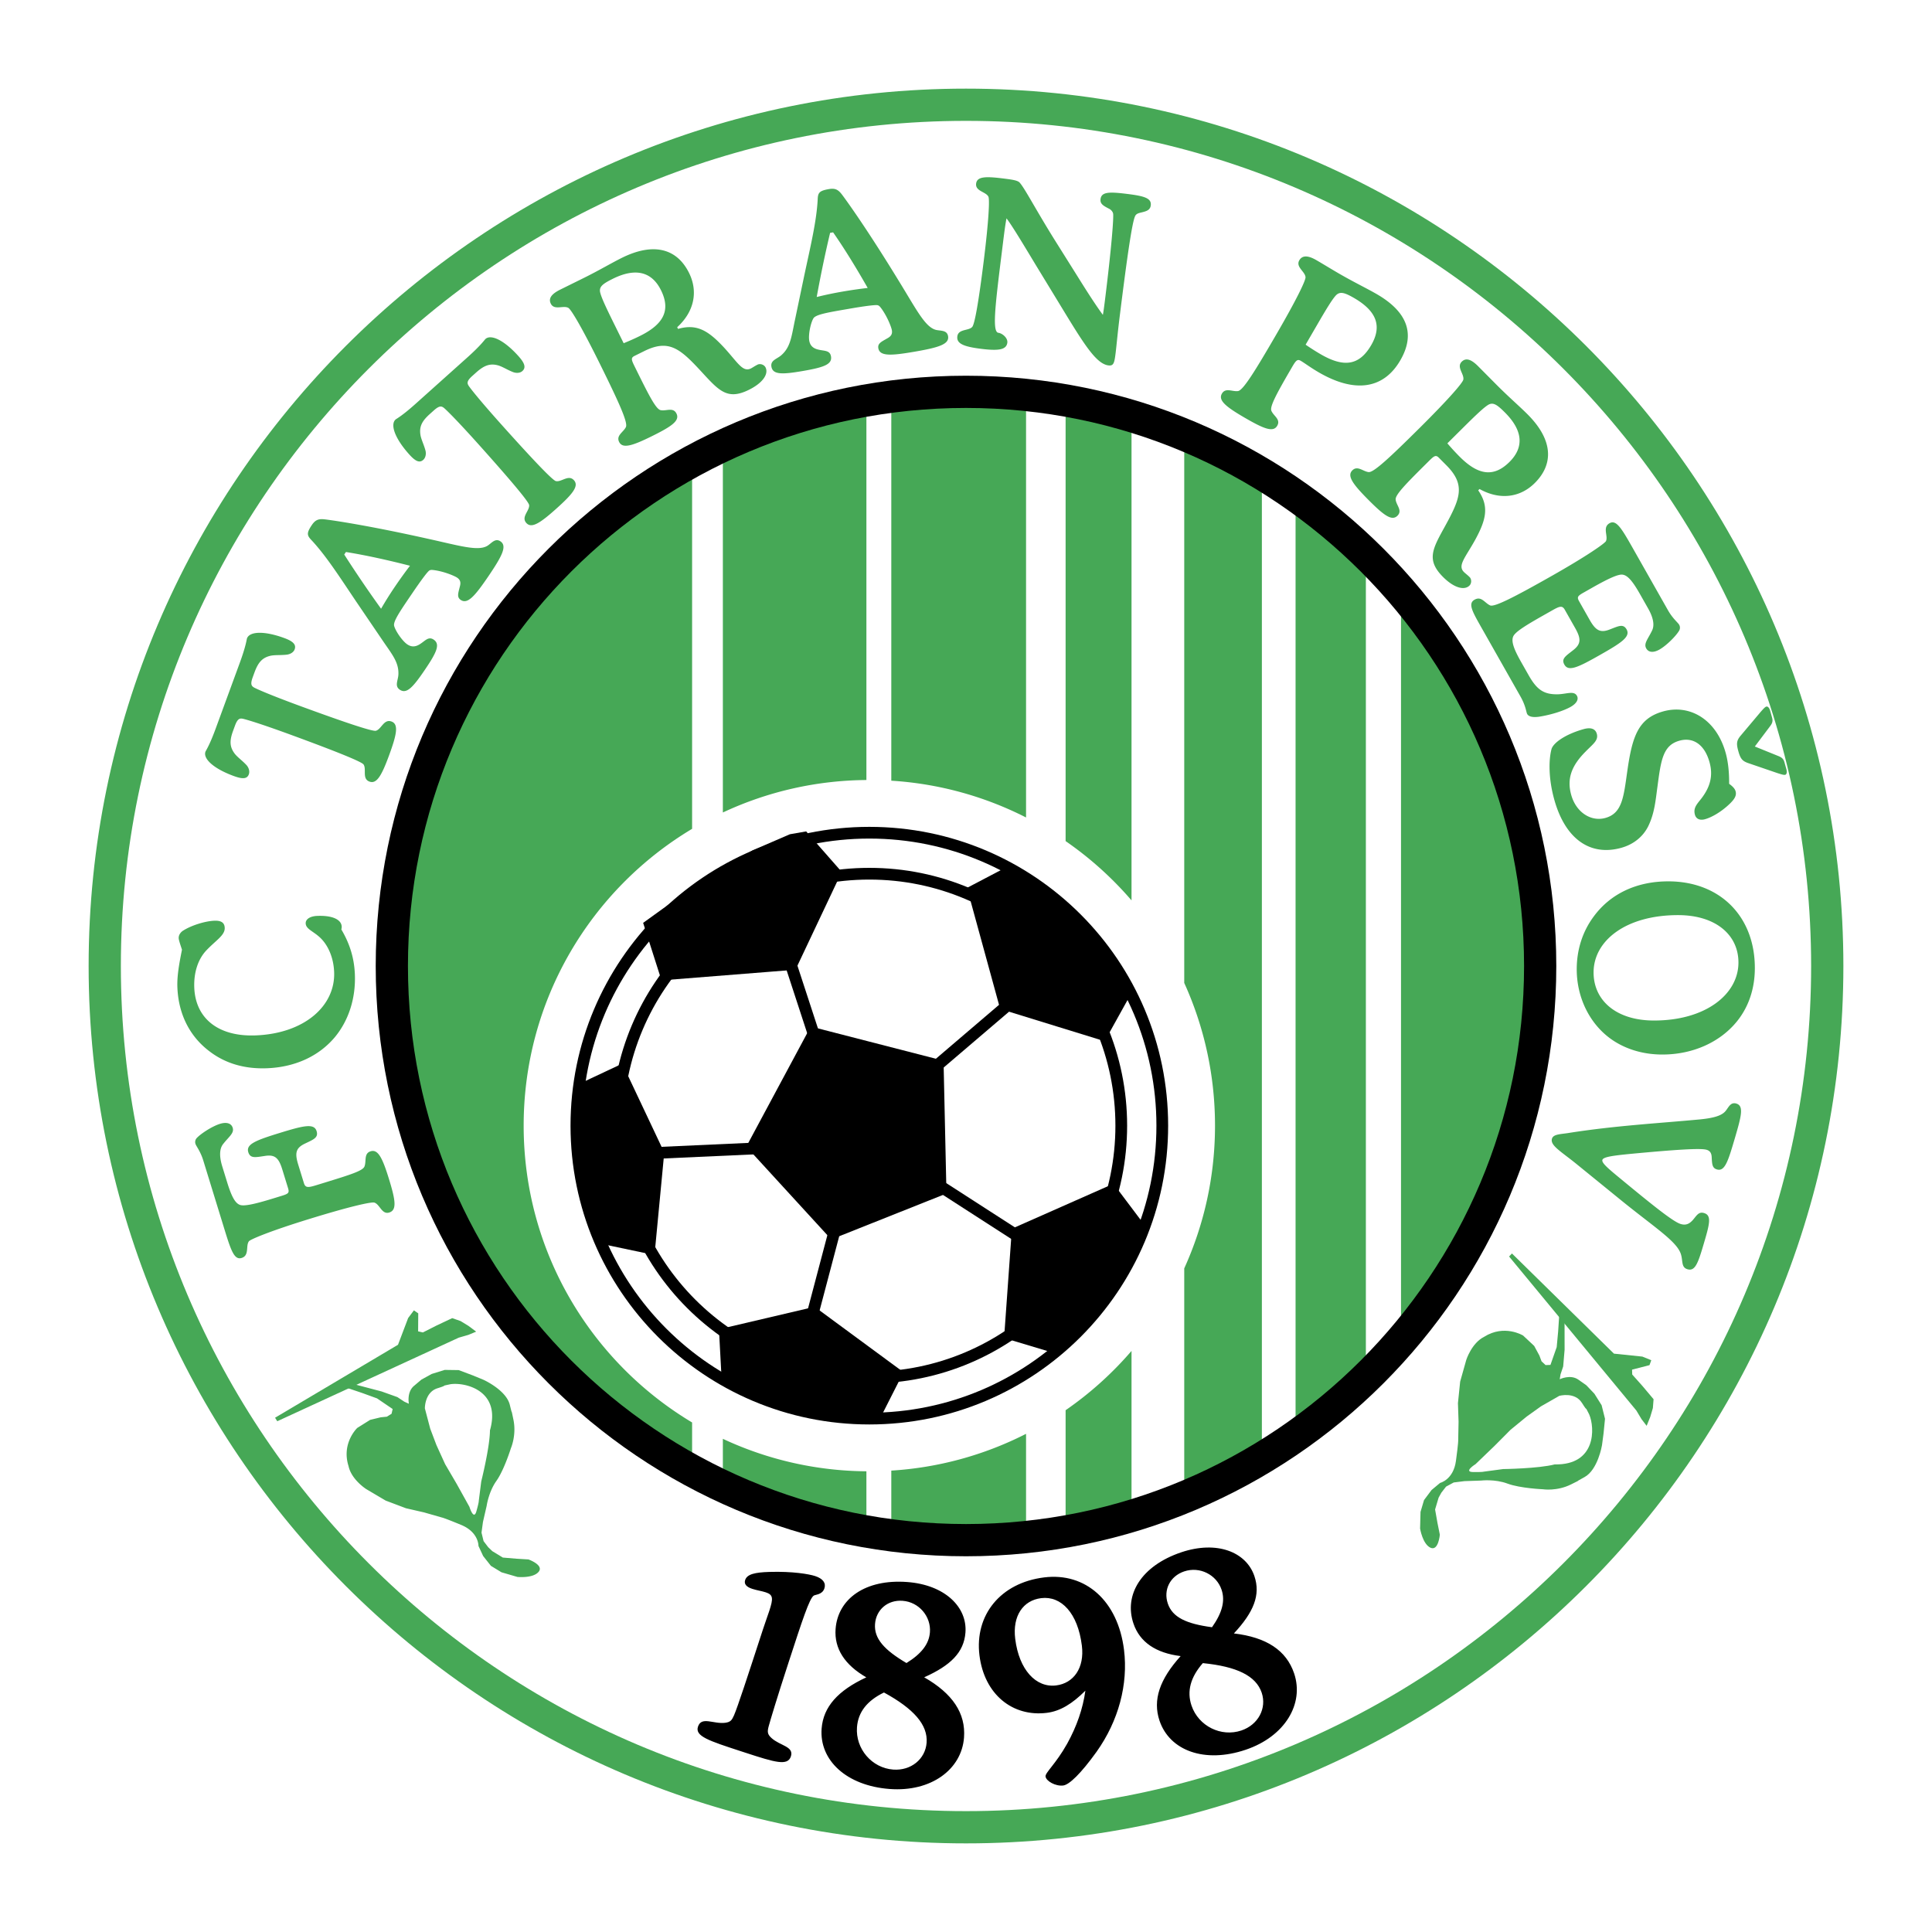 <svg xmlns="http://www.w3.org/2000/svg" width="2500" height="2500" viewBox="0 0 192.756 192.756"><path fill-rule="evenodd" clip-rule="evenodd" fill="#fff" d="M0 0h192.756v192.756H0V0z"/><path d="M95.989 182.305c47.455 0 85.927-38.471 85.927-85.927 0-47.456-38.473-85.928-85.927-85.928-47.457 0-85.929 38.472-85.929 85.928 0 47.456 38.472 85.927 85.929 85.927z" fill-rule="evenodd" clip-rule="evenodd" fill="#fff"/><path d="M8.843 96.378c0 48.267 39.268 87.536 87.535 87.536 48.269 0 87.536-39.27 87.536-87.536 0-48.267-39.268-87.535-87.536-87.535-48.267 0-87.535 39.268-87.535 87.535zm3.215 0c0-46.494 37.825-84.32 84.32-84.32 46.493 0 84.319 37.826 84.319 84.32 0 46.495-37.826 84.319-84.319 84.319-46.495 0-84.32-37.824-84.32-84.319z" fill-rule="evenodd" clip-rule="evenodd" fill="#46a856"/><path fill-rule="evenodd" clip-rule="evenodd" fill="#46a856" d="M150.846 125.059l10.177 9.994 2.836.295.889.361-.178.492-1.74.449.018.487 1.011 1.134 1.118 1.329-.069.879-.263.886-.36.889-.51-.664-.515-.861-12.698-15.368.284-.302z"/><path d="M156.369 131.053l-.273.594.004 3.021-.141 1.662-.264.789-.082.49s1.055-.523 1.854.035l.797.559.809.85.721 1.146.338 1.354-.146 1.467-.156 1.176s-.406 2.449-1.746 3.176.074.023-1.34.727c-1.414.707-2.811.484-2.811.484s-2.27-.094-3.529-.564c-1.258-.471-2.643-.303-2.643-.303l-1.654.057-1.068.133-.766.414-.467.602-.275.496-.352 1.182.24 1.357.234 1.16s-.139 1.662-.932 1.299c-.791-.363-1.039-1.914-1.039-1.914l.043-1.66.35-1.18.748-1 .852-.711s1.332-.312 1.584-2.197c.256-1.885.225-2.055.225-2.055l.037-1.854-.062-1.852.221-2.15.609-2.164s.531-1.676 1.775-2.301c2.029-1.287 3.896-.131 3.896-.131l1.105 1.035.52.959.215.578.402.375.486-.016.623-1.775.145-1.564.129-1.953.784.167zm-2.615 9.25l-1.428 1.021-1.615 1.322-1.604 1.613-1.889 1.816s-1.242.773-.266.789c.975.016 1.07-.035 1.07-.035l1.941-.26s3.531-.045 5.15-.465c4.146.082 4.021-3.643 3.441-4.988-.574-1.125 0 0-.721-1.145-.721-1.146-2.266-.705-2.266-.705l-1.813 1.037zM27.443 141.447l12.266-7.279 1.012-2.668.576-.766.432.299-.013 1.795.475.11 1.357-.688 1.57-.74.832.291.789.482.768.574-.774.323-.963.279-18.107 8.338-.22-.35z" fill-rule="evenodd" clip-rule="evenodd" fill="#46a856"/><path d="M34.652 137.641l.504.416 2.922.771 1.57.561.694.459.453.205s-.235-1.154.509-1.783l.744-.629 1.029-.564 1.292-.402 1.395.02 1.38.518 1.096.451s2.265 1.02 2.625 2.502c.36 1.48.041-.066.36 1.48.319 1.549-.252 2.842-.252 2.842s-.672 2.17-1.449 3.266c-.776 1.096-.968 2.477-.968 2.477l-.371 1.615-.145 1.066.206.846.46.605.41.395 1.052.641 1.373.115 1.184.072s1.571.561 1.016 1.232c-.554.672-2.117.514-2.117.514l-1.592-.465-1.052-.641-.775-.979-.468-1.008s.039-1.365-1.719-2.094c-1.757-.727-1.929-.742-1.929-.742l-1.782-.51-1.804-.414-2.024-.764-1.937-1.145s-1.483-.939-1.77-2.305c-.724-2.291.872-3.799.872-3.799l1.284-.805 1.059-.256.613-.061.467-.291.109-.475-1.557-1.059-1.476-.537-1.855-.627.364-.714zm8.271 4.898l.623 1.643.864 1.896 1.149 1.963 1.274 2.293s.428 1.396.694.459c.265-.939.24-1.045.24-1.045l.246-1.943s.86-3.426.87-5.098c1.14-3.986-2.492-4.82-3.941-4.604-1.235.266 0 0-1.292.404-1.292.402-1.26 2.01-1.26 2.01l.533 2.022zM26.405 115.332c-.912.133-1.433.27-1.633-.379-.248-.805.782-1.193 3.151-1.924 2.369-.729 3.417-.979 3.665-.174.199.648-.308.83-1.138 1.23-.919.432-1.063.914-.699 2.1l.571 1.855c.151.492.433.453 1.26.199l.871-.268c2.458-.758 3.755-1.156 3.913-1.598.204-.527-.081-1.295.611-1.508.738-.229 1.183.662 1.83 2.764.653 2.123.808 3.102.026 3.344-.737.227-.935-.814-1.479-.988-.323-.096-2.517.406-6.472 1.625-3.889 1.197-5.86 2.023-6.042 2.227-.351.451.07 1.422-.734 1.67-.715.219-1.042-.684-1.682-2.762l-2.146-6.973c-.282-.916-.707-1.42-.775-1.645a.585.585 0 0 1 .117-.574c.402-.441 1.543-1.184 2.325-1.426.67-.205 1.133-.055 1.271.393.165.537-.368.871-.947 1.613-.373.457-.406 1.225-.097 2.23l.482 1.564c.405 1.318.765 2.088 1.264 2.277.396.172 1.473-.062 3.261-.611l.916-.281c.671-.207.791-.293.646-.764l-.578-1.877c-.364-1.181-.756-1.501-1.758-1.339zM17.828 93.593c-.011-.28.165-.568.439-.743.867-.549 2.231-.955 3.119-.99.677-.027 1.014.193 1.034.708.03.748-.863 1.228-1.829 2.249-.831.876-1.269 2.204-1.208 3.723.123 3.084 2.419 4.91 6.134 4.762 4.883-.195 7.955-2.961 7.82-6.326-.059-1.471-.623-2.712-1.425-3.453-.68-.628-1.39-.834-1.413-1.395-.016-.397.392-.717 1.164-.748 1.519-.061 2.402.372 2.43 1.073.003.093-.016.187-.036.282.853 1.44 1.285 2.874 1.349 4.486.096 2.406-.635 4.611-1.996 6.256-1.586 1.889-3.953 2.99-6.756 3.102-2.219.09-4.16-.465-5.754-1.689-1.978-1.488-3.096-3.713-3.202-6.377-.046-1.145.185-2.393.458-3.761-.187-.579-.319-.949-.328-1.159zM24.644 63.69c.25-.681 1.658-.787 3.722-.03.856.313 1.208.642 1.032 1.125-.097.263-.369.462-.741.525-.653.084-1.272.007-1.742.134-.798.205-1.183.712-1.529 1.656l-.169.461c-.265.724-.13.898.183 1.062.569.284 2.104.92 4.672 1.862 4.61 1.69 7.101 2.504 7.429 2.424.552-.146.79-1.204 1.559-.923.724.266.532 1.266-.225 3.33-.756 2.063-1.248 2.929-1.973 2.664-.768-.282-.266-1.244-.593-1.711-.199-.272-2.625-1.261-7.235-2.952-2.568-.941-4.173-1.455-4.768-1.598-.346-.077-.562-.031-.827.693l-.177.483c-.346.944-.372 1.557.104 2.229.277.4.799.741 1.243 1.228.244.288.314.638.218.902-.177.483-.651.483-1.507.169-2.064-.756-3.069-1.748-2.82-2.428.041-.11.395-.602 1.015-2.293l2.414-6.585c.619-1.69.675-2.318.715-2.427zM40.904 56.445a46.27 46.27 0 0 0-1.49 2.069 36.309 36.309 0 0 0-1.394 2.219 121.882 121.882 0 0 1-3.676-5.408l.171-.251c1.91.308 4.053.774 6.389 1.371zm-5.381 3.553l2.6 3.829c.941 1.402 1.687 2.219 1.624 3.477-.024.577-.405 1.138.137 1.506.677.459 1.305-.216 2.487-1.957 1.182-1.741 1.579-2.574.901-3.034-.522-.354-.838.109-1.379.449-.45.288-.852.297-1.258.021-.502-.341-1.181-1.339-1.313-1.853-.093-.403.464-1.267 1.502-2.795l.329-.483c.867-1.277 1.417-2.005 1.633-2.198.144-.128.3-.108.61-.066 1.023.158 1.979.581 2.212.738.309.211.391.464.271.891-.161.654-.32 1.054.086 1.331.677.459 1.397-.352 2.764-2.363 1.379-2.031 1.88-3.019 1.203-3.479-.561-.381-.942.264-1.372.481-.964.504-2.808-.07-5.882-.744-5.89-1.315-9.388-1.825-10.25-1.93-.602-.07-.94.012-1.308.553-.564.832-.489 1.053-.026 1.537 1.44 1.544 2.784 3.643 4.429 6.089zM48.435 33.82c.54-.484 1.833.084 3.3 1.721.608.68.766 1.135.382 1.479-.208.187-.543.235-.9.115-.616-.232-1.126-.591-1.601-.701-.801-.193-1.378.074-2.127.745l-.366.328c-.574.515-.537.732-.337 1.024.369.517 1.424 1.8 3.25 3.838 3.276 3.657 5.093 5.545 5.42 5.629.555.13 1.263-.692 1.809-.082.515.574-.124 1.367-1.762 2.834-1.637 1.466-2.478 2-2.993 1.425-.546-.609.349-1.223.281-1.789-.048-.334-1.726-2.348-5.001-6.004-1.826-2.038-3.001-3.245-3.458-3.651-.269-.229-.481-.292-1.056.224l-.383.343c-.749.671-1.06 1.2-.956 2.018.057.483.357 1.029.521 1.667.079.369-.022.711-.231.898-.384.343-.802.122-1.41-.558-1.466-1.637-1.889-2.985-1.35-3.468.087-.078.632-.346 1.973-1.547l5.225-4.68c1.339-1.203 1.683-1.73 1.77-1.808zM62.223 34.243l-.984-1.991c-.797-1.614-1.284-2.651-1.376-3.154-.07-.513.286-.793 1.292-1.291 2.243-1.108 3.873-.713 4.794 1.152.984 1.991.267 3.389-2.103 4.559-.502.249-1.036.487-1.623.725zm5.34-1.596c1.691-1.54 2.108-3.545 1.187-5.411-1.222-2.473-3.572-3.06-6.696-1.516-1.027.508-2.275 1.254-3.826 2.021l-2.326 1.15c-.881.435-1.207.882-.948 1.407.341.692 1.243.142 1.744.416.282.148 1.381 2.004 3.163 5.609 1.885 3.815 2.806 5.838 2.584 6.286-.243.511-.997.832-.676 1.482.341.692 1.294.404 3.265-.57 1.97-.974 2.81-1.544 2.458-2.257-.332-.671-1.024-.225-1.578-.342-.459-.086-1.144-1.417-2.376-3.912l-.207-.419c-.342-.691-.414-.891-.016-1.087l.964-.477c2.473-1.222 3.588-.234 5.72 2.077 1.749 1.901 2.58 2.846 4.718 1.789 1.426-.704 1.974-1.601 1.663-2.229-.145-.293-.542-.41-.793-.286-.293.145-.503.301-.671.383-.817.404-1.304-.581-2.667-2.072-1.561-1.681-2.707-2.418-4.603-1.873l-.083-.169zM86.57 28.729c-.837.098-1.694.221-2.523.365-.784.136-1.632.306-2.564.539.401-2.205.842-4.322 1.337-6.401l.299-.051c1.106 1.588 2.258 3.453 3.451 5.548zm-6.294-1.403l-.949 4.53c-.355 1.651-.426 2.755-1.375 3.583-.432.383-1.1.499-.988 1.144.139.807 1.062.789 3.135.431 2.073-.358 2.948-.652 2.809-1.458-.108-.622-.661-.526-1.281-.68-.52-.124-.806-.407-.889-.891-.104-.599.143-1.78.421-2.232.225-.347 1.235-.546 3.055-.86l.576-.099c1.52-.263 2.427-.372 2.715-.351.192.015.286.141.472.394.597.846.956 1.828 1.004 2.104.063.369-.062.604-.453.814-.582.338-.981.502-.897.986.14.806 1.223.761 3.619.347 2.419-.418 3.478-.743 3.338-1.55-.115-.668-.845-.494-1.299-.653-1.032-.343-1.899-2.068-3.549-4.749-3.145-5.151-5.207-8.022-5.73-8.715-.368-.482-.662-.669-1.306-.557-.991.171-1.098.379-1.124 1.048-.109 2.106-.686 4.531-1.304 7.414zM100.076 24.167l-.141 1.137c-.666 5.337-.951 7.822-.324 7.9.395.049.949.519.891.982-.09.719-.881.833-2.621.616s-2.457-.518-2.368-1.237c.096-.766 1.128-.542 1.484-.946.247-.275.637-2.465 1.149-6.572.5-4.014.6-6.146.469-6.421-.242-.501-1.322-.542-1.227-1.307.086-.696.893-.737 2.633-.521.928.115 1.508.188 1.715.426.516.582 1.52 2.545 3.424 5.61l2.262 3.604c1.002 1.609 1.869 2.966 2.613 3.978.076-.415.133-.879.195-1.366.67-5.383.889-8.277.828-8.732-.027-.169-.189-.377-.365-.47-.6-.31-.953-.495-.891-.982.092-.743.893-.737 2.678-.515 1.672.208 2.422.419 2.332 1.139-.045.371-.277.531-.691.644-.393.116-.746.119-.883.456-.295.67-.775 3.956-1.518 9.919-.217 1.74-.326 2.999-.412 3.695-.125.998-.188 1.32-.721 1.253-1.301-.162-2.621-2.423-5.105-6.503l-2.191-3.595c-1.367-2.268-2.305-3.822-2.871-4.575-.123.619-.225 1.431-.344 2.383zM130.637 33.741l.775-1.334c.938-1.618 1.557-2.638 1.926-2.991.389-.342.83-.221 1.762.319 2.264 1.315 2.799 2.815 1.707 4.696-1.186 2.042-2.719 2.261-5.045.911a23.747 23.747 0 0 1-1.5-.953l.375-.648zm-.873 2.25c.404.235.984.68 1.812 1.161 3.619 2.102 6.477 1.652 8.131-1.199 1.516-2.608.74-4.815-2.332-6.6-.992-.575-2.303-1.202-3.801-2.071-.828-.481-1.564-.936-2.232-1.323-.848-.493-1.414-.498-1.707.008-.387.667.568 1.115.617 1.683.033.316-.904 2.259-2.926 5.737-2.135 3.68-3.311 5.566-3.809 5.629-.561.081-1.244-.371-1.607.256-.387.667.379 1.302 2.279 2.406 1.902 1.103 2.842 1.487 3.24.799.375-.646-.379-.977-.586-1.503-.162-.419.523-1.696 1.887-4.042l.141-.243c.399-.687.549-.897.893-.698zM144.404 44.232l1.576-1.565c1.277-1.269 2.107-2.06 2.553-2.307.465-.23.844.02 1.635.816 1.764 1.774 1.908 3.445.432 4.912-1.576 1.565-3.131 1.329-4.992-.546a23.792 23.792 0 0 1-1.204-1.31zm3.211 4.558c1.996 1.114 4.029.873 5.506-.594 1.957-1.944 1.768-4.359-.689-6.831-.807-.812-1.912-1.758-3.131-2.986l-1.828-1.841c-.693-.697-1.221-.864-1.635-.452-.549.543.26 1.224.158 1.786-.051.314-1.461 1.946-4.314 4.78-3.02 2.999-4.643 4.516-5.139 4.448-.562-.068-1.107-.682-1.621-.171-.547.543.029 1.356 1.578 2.915 1.551 1.56 2.357 2.173 2.922 1.613.529-.527-.113-1.042-.176-1.604-.066-.463.979-1.534 2.953-3.495l.332-.33c.547-.544.713-.676 1.025-.361l.758.763c1.945 1.957 1.361 3.328-.15 6.084-1.248 2.261-1.879 3.35-.199 5.042 1.121 1.128 2.145 1.362 2.643.868.232-.23.217-.644.02-.843-.232-.232-.445-.382-.576-.515-.645-.646.135-1.422 1.117-3.188 1.098-2.013 1.432-3.335.312-4.958l.134-.13zM147.115 59.834c.691-.392 1.021.334 1.559.568.428.187 2.428-.838 6.131-2.936 3.539-2.005 5.285-3.237 5.42-3.475.244-.515-.375-1.373.357-1.788.65-.369 1.164.442 2.236 2.334l3.596 6.347c.473.834.998 1.236 1.111 1.439a.587.587 0 0 1 .01.586c-.297.519-1.252 1.489-1.965 1.893-.609.346-1.094.298-1.324-.109-.277-.489.172-.931.578-1.779.266-.527.133-1.284-.387-2.2l-.807-1.424c-.68-1.2-1.197-1.875-1.725-1.952-.424-.083-1.426.377-3.053 1.299l-.834.473c-.611.346-.709.456-.467.883l1.049 1.851c.609 1.078 1.074 1.326 2.018.953.861-.328 1.33-.592 1.666-.003.414.732-.508 1.335-2.664 2.557s-3.127 1.691-3.541.959c-.334-.59.133-.855.857-1.427.805-.618.83-1.142.219-2.22l-1.037-1.831c-.254-.448-.521-.35-1.273.077l-.977.553c-1.545.876-2.479 1.458-2.803 1.884-.373.48-.088 1.313.684 2.676l.762 1.343c.807 1.424 1.48 1.902 2.801 1.907.941.003 1.707-.402 2.018.146.195.346-.023.766-.633 1.111-.592.334-1.773.762-3.154.98-.625.085-1.027-.01-1.176-.274-.104-.183-.125-.79-.68-1.766l-3.977-7.018c-.851-1.504-1.245-2.248-.595-2.617zM177.426 75.43c.355.144.52.292.611.631l.189.675c.086.316.025.527-.111.565-.135.038-.375-.042-.746-.157l-2.896-.991c-.641-.21-.828-.45-1.041-1.215-.213-.766-.176-1.067.264-1.578l1.973-2.343c.258-.291.422-.482.559-.52.135-.038.297.111.385.426l.188.676c.094.338.031.549-.199.855l-1.523 2.025 2.347.951zm-4.266 3.514c.113.406-.082.751-.52 1.188-.857.845-1.84 1.409-2.537 1.603-.496.138-.881-.022-1-.45-.193-.698.232-1.084.66-1.64.889-1.169 1.16-2.288.797-3.595-.486-1.757-1.625-2.533-3-2.151-1.645.457-1.844 1.92-2.195 4.59-.186 1.338-.281 2.651-.934 3.973-.518 1.017-1.445 1.785-2.686 2.128-3.086.857-5.582-.875-6.676-4.818-.564-2.028-.572-3.894-.279-5.019.166-.629 1.381-1.5 3.227-2.013.699-.193 1.156-.029 1.295.466.188.676-.393 1.031-1.129 1.793-1.404 1.41-1.869 2.704-1.424 4.303.488 1.757 1.986 2.699 3.406 2.306 1.689-.469 1.824-2.084 2.193-4.687.494-3.461 1.088-5.252 3.588-5.947 2.66-.738 5.297.811 6.225 4.144.256.924.352 1.965.346 3.083.364.263.575.495.643.743zM164.99 101.818c-3.742-.01-6.004-2.002-5.998-4.809.01-3.203 3.289-5.72 8.457-5.707 3.74.01 6.004 1.979 5.996 4.738-.007 3.181-3.31 5.792-8.455 5.778zm-7.679-5.14c-.008 2.83 1.271 5.428 3.373 6.953 1.398 1.01 3.176 1.574 5.139 1.58 3.088.008 5.803-1.248 7.467-3.301 1.174-1.447 1.787-3.27 1.791-5.304.014-5.167-3.463-8.66-8.605-8.673-3.203-.008-5.824 1.248-7.492 3.535-1.103 1.494-1.668 3.293-1.673 5.21zM154.84 113.609c.133-.449.814-.443 1.578-.559 4.73-.752 9.162-.984 13.225-1.371 1.23-.125 2.023-.33 2.438-.746.344-.336.52-1.016 1.146-.832.785.232.51 1.248-.162 3.535-.668 2.266-.988 3.27-1.771 3.037-.473-.139-.479-.529-.518-1.225-.021-.42-.178-.637-.514-.736-.607-.178-3.168-.006-7.682.42-1.73.172-2.621.301-2.709.592-.086.291.518.811 1.715 1.797 3.391 2.801 5.363 4.383 6.104 4.6.492.146.852.006 1.221-.42.369-.428.562-.834 1.1-.676.785.23.557 1.09-.025 3.062-.574 1.953-.863 2.77-1.625 2.545-.629-.186-.449-.791-.643-1.457-.357-1.275-2.498-2.611-5.826-5.299l-4.699-3.82c-1.541-1.234-2.545-1.796-2.353-2.447z" fill-rule="evenodd" clip-rule="evenodd" fill="#46a856"/><path d="M72.377 171.879c.517-.078.636-.254.854-.736.382-.891 1.315-3.752 2.892-8.588.244-.75.472-1.352.625-1.824.408-1.25.405-1.619-.345-1.863-.417-.137-.889-.197-1.361-.352-.583-.191-.826-.484-.698-.873.19-.584.956-.766 2.416-.812 2.329-.07 3.958.215 4.569.414.778.254 1.096.695.923 1.223-.208.641-.874.607-1.067.729-.433.289-1.157 2.512-2.488 6.598-1.205 3.695-1.847 5.852-2 6.418-.153.564-.143.814.285 1.199.855.771 2.251.826 1.925 1.826-.317.973-1.577.594-4.494-.357l-.473-.154c-3.224-1.051-4.613-1.504-4.305-2.449.354-1.085 1.551-.235 2.742-.399zM90.438 165.922c-2.217-1.309-3.246-2.441-3.136-3.898.107-1.428 1.267-2.426 2.753-2.312 1.631.121 2.842 1.561 2.724 3.135-.09 1.194-.865 2.161-2.341 3.075zm-2.244 2.939c2.984 1.631 4.388 3.23 4.254 5.01-.123 1.631-1.56 2.812-3.337 2.68-2.127-.16-3.771-2.072-3.609-4.229.114-1.515 1.019-2.65 2.692-3.461zm-1.762-1.511c-2.824 1.312-4.294 2.932-4.459 5.117-.236 3.148 2.474 5.697 6.787 6.021 4.138.311 7.181-1.951 7.42-5.129.182-2.418-1.136-4.395-3.974-6.014 2.639-1.18 3.968-2.486 4.117-4.469.191-2.535-2.045-4.754-5.805-5.037-4.197-.316-6.925 1.678-7.151 4.68-.147 1.952.902 3.585 3.065 4.831zM103.877 159.447c2-.248 3.658 1.49 4.061 4.738.277 2.234-.83 3.756-2.57 3.971-2.002.248-3.695-1.545-4.08-4.646-.286-2.293.788-3.84 2.589-4.063zm4.412 9.231c-.25 1.799-.857 3.553-1.818 5.291-1.135 2.025-2.205 2.895-2.158 3.271.059.465 1.008.994 1.762.9.607-.074 1.766-1.191 3.324-3.357 2.207-3.1 3.168-6.752 2.744-10.176-.607-4.902-3.846-7.74-7.963-7.229-4.381.541-6.955 3.775-6.459 7.779.482 3.887 3.297 6.158 6.719 5.734 1.333-.164 2.539-.903 3.849-2.213zM120.922 162.35c-2.551-.342-3.941-.98-4.41-2.365-.459-1.357.219-2.729 1.631-3.205 1.551-.525 3.227.326 3.732 1.822.385 1.134.049 2.328-.953 3.748zm-.916 3.58c3.383.336 5.301 1.26 5.873 2.949.523 1.551-.338 3.199-2.025 3.771-2.021.684-4.281-.434-4.975-2.482-.488-1.439-.096-2.838 1.127-4.238zm-2.213-.701c-2.088 2.311-2.809 4.375-2.105 6.451 1.012 2.988 4.502 4.277 8.6 2.891 3.93-1.33 5.848-4.602 4.826-7.619-.777-2.299-2.762-3.602-6.008-3.984 1.969-2.115 2.684-3.84 2.045-5.721-.814-2.408-3.74-3.578-7.312-2.369-3.986 1.348-5.719 4.248-4.754 7.1.626 1.854 2.229 2.946 4.708 3.251z" fill-rule="evenodd" clip-rule="evenodd"/><path d="M86.733 83.08c16.142 0 29.228 13.086 29.228 29.227s-13.086 29.227-29.228 29.227c-16.141 0-29.227-13.086-29.227-29.227S70.592 83.08 86.733 83.08m0 54.361c13.882 0 25.136-11.254 25.136-25.135s-11.254-25.135-25.136-25.135c-13.881 0-25.135 11.254-25.135 25.135s11.254 25.135 25.135 25.135" fill="none" stroke="#000" stroke-width="1.169" stroke-miterlimit="2.613"/><path fill-rule="evenodd" clip-rule="evenodd" stroke="#000" stroke-width="1.6" stroke-miterlimit="2.613" d="M65.105 92.384l1.462 4.579 12.275-.975 4.189-8.865-2.905-3.308-1.089.19-3.605 1.559-4.384 2.533-5.943 4.287z"/><path fill-rule="evenodd" clip-rule="evenodd" d="M100.373 86.539l-3.897 2.045 3.311 12.08 10.426 3.217 2.435-4.385-2.826-4.871-3.41-3.897-4.48-3.215-1.559-.974zM57.449 108.299l4.636-2.18 4.189 8.867-.974 10.231-5.203-1.096-1.714-4.361-1.072-5.358v-5.552l.138-.551zM71.984 137.373l-.254-4.754 9.547-2.24 8.866 6.527-2.24 4.418-3.898.065-3.799-.586-4.482-1.559-3.74-1.871zM105.049 134.957l-4.871-1.461.779-10.91 10.133-4.482 2.949 3.917-2.463 5.434-3.994 4.969-2.533 2.533zM80.888 102.418l13.249 3.41.293 13.25-11.496 4.578-8.476-9.254 6.43-11.984z"/><path d="M78.16 93.943l3.312 10.131m11.204 2.922l9.354-7.988-9.354 7.988zm0 10.621l10.424 6.721-10.424-6.721zm-8.865 3.115l-3.215 12.18 3.215-12.18zm-6.625-6.234l-12.958.586 12.958-.586z" fill="none" stroke="#000" stroke-width="1.169" stroke-miterlimit="2.613"/><path d="M72.12 143.551v4.41a56.562 56.562 0 0 0 14.321 4.545v-5.715a34.333 34.333 0 0 1-14.321-3.24zM118.152 43.697v54.37c1.971 4.34 3.07 9.162 3.07 14.24s-1.1 9.9-3.07 14.24v22.512a56.693 56.693 0 0 0 7.746-3.92V47.617a56.805 56.805 0 0 0-7.746-3.92zM88.925 146.723v6.162a57.275 57.275 0 0 0 13.444.172v-10.004a34.232 34.232 0 0 1-13.444 3.67zM69.051 141.92v4.482c-17.678-9.678-29.666-28.451-29.666-50.024 0-21.574 11.988-40.346 29.666-50.024v36.34c-10.065 6.022-16.805 17.031-16.805 29.613s6.739 23.589 16.805 29.613zM72.12 81.062V44.795a56.562 56.562 0 0 1 14.321-4.545v37.573a34.332 34.332 0 0 0-14.321 3.239zM106.316 83.917V40.25c2.238.395 4.434.92 6.576 1.568v48.013a34.67 34.67 0 0 0-6.576-5.914zM88.925 77.89V39.87a57.629 57.629 0 0 1 13.444-.172V81.56a34.265 34.265 0 0 0-13.444-3.67zM106.316 140.697v11.809a56.816 56.816 0 0 0 6.576-1.568v-16.156a34.676 34.676 0 0 1-6.576 5.915zM139.779 133.312V59.445c8.475 9.947 13.592 22.842 13.592 36.933 0 14.093-5.117 26.987-13.592 36.934zM136.273 55.683v81.389a57.33 57.33 0 0 1-7.014 5.861v-93.11a57.351 57.351 0 0 1 7.014 5.86z" fill-rule="evenodd" clip-rule="evenodd" fill="#46a856"/><path d="M96.378 153.662c31.638 0 57.286-25.646 57.286-57.284 0-31.637-25.648-57.285-57.286-57.285-31.637 0-57.285 25.647-57.285 57.285 0 31.638 25.648 57.284 57.285 57.284" fill="none" stroke="#000" stroke-width="3.215" stroke-miterlimit="2.613"/></svg>